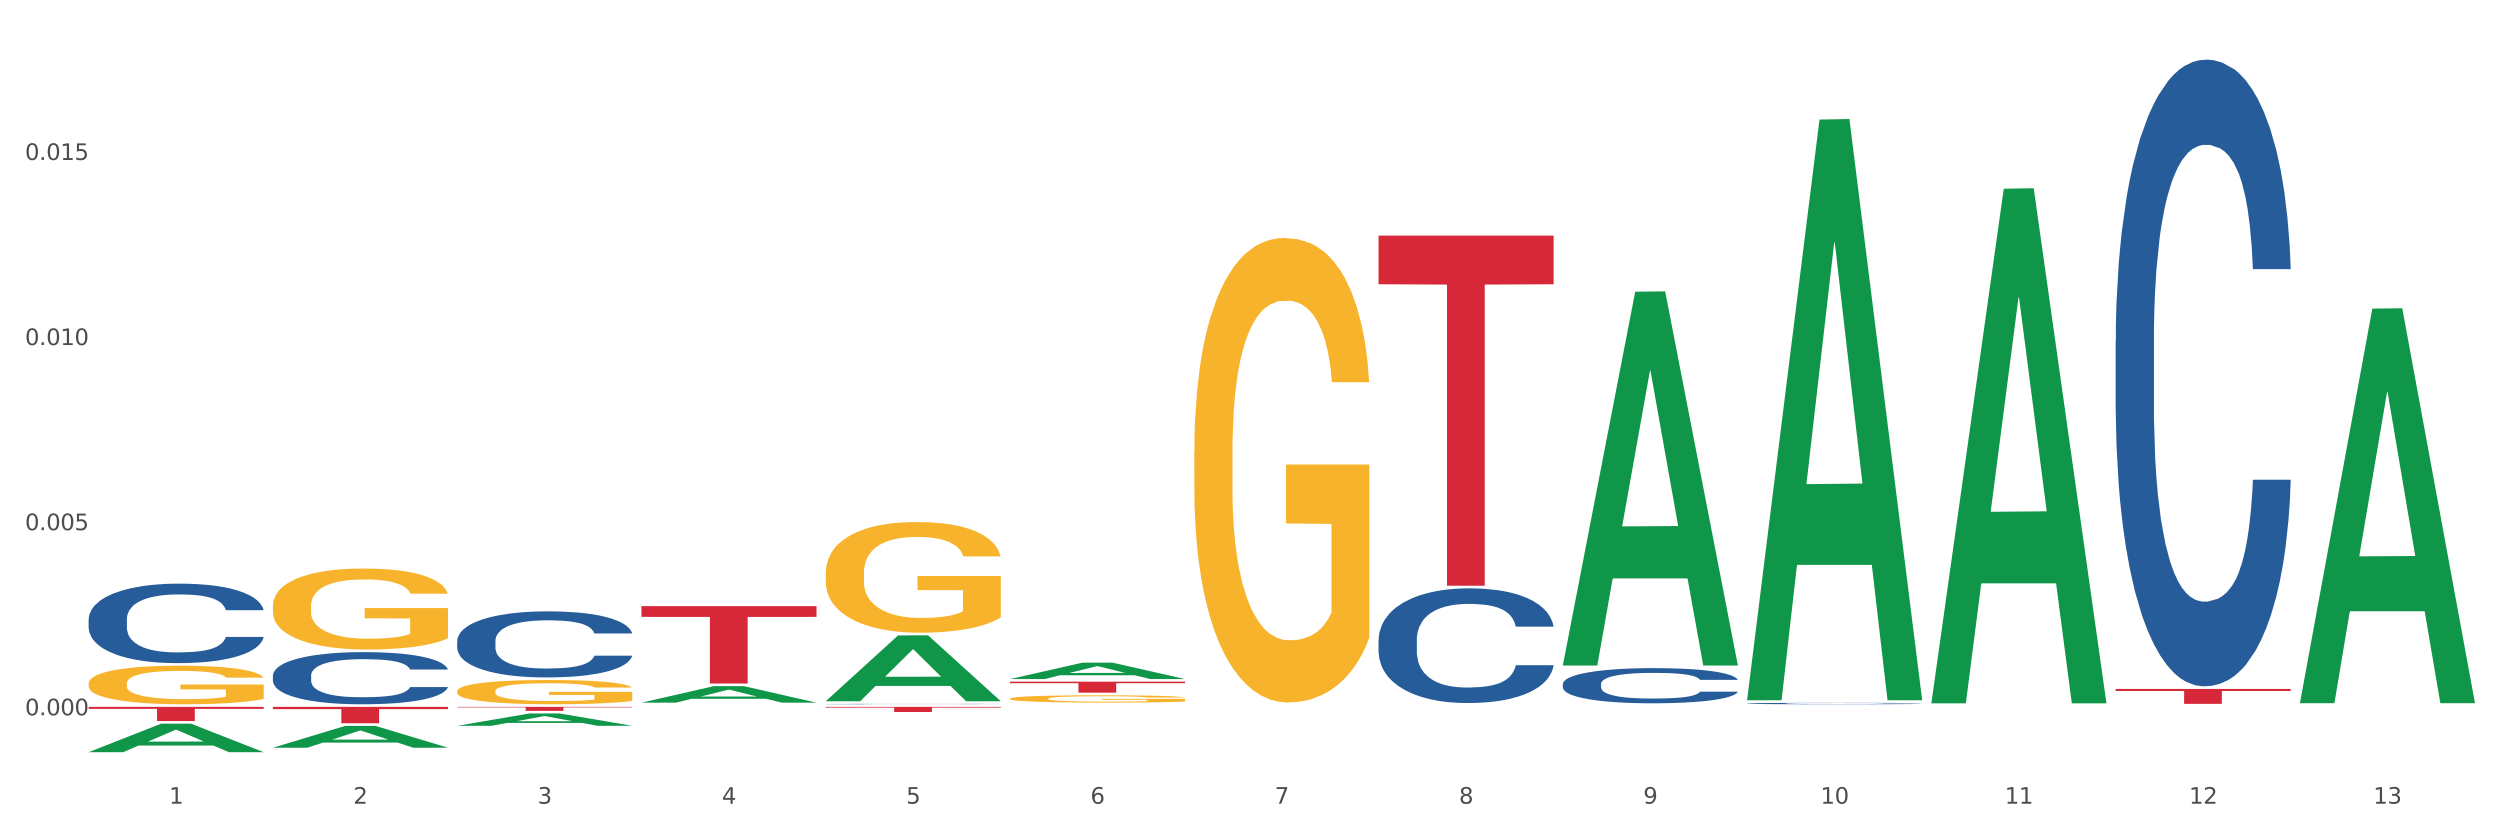 <?xml version="1.0" encoding="utf-8" standalone="no"?>
<!DOCTYPE svg PUBLIC "-//W3C//DTD SVG 1.1//EN"
  "http://www.w3.org/Graphics/SVG/1.1/DTD/svg11.dtd">
<svg xmlns:xlink="http://www.w3.org/1999/xlink" width="1080pt" height="360pt" viewBox="0 0 1080 360" xmlns="http://www.w3.org/2000/svg" version="1.1">
 <rect x="0" y="0" width="1080" height="360" fill="#333333" stroke="none"/>
 <defs>
  <style type="text/css">*{stroke-linejoin: round; stroke-linecap: butt}</style>
 </defs>
 <g id="figure_1">
  <g id="patch_1">
   <path d="M 0 360 
L 1080 360 
L 1080 0 
L 0 0 
z
" style="fill: #ffffff; stroke: #ffffff; stroke-linejoin: miter"/>
  </g>
  <g id="axes_1">
   <g id="matplotlib.axis_1">
    <g id="xtick_1">
     <g id="text_1">
      <!-- 1 -->
      <g style="fill: #4d4d4d" transform="translate(73.043 347.204) scale(0.096 -0.096)">
       <defs>
        <path id="DejaVuSans-31" d="M 794 531 
L 1825 531 
L 1825 4091 
L 703 3866 
L 703 4441 
L 1819 4666 
L 2450 4666 
L 2450 531 
L 3481 531 
L 3481 0 
L 794 0 
L 794 531 
z
" transform="scale(0.016)"/>
       </defs>
       <use xlink:href="#DejaVuSans-31"/>
      </g>
     </g>
    </g>
    <g id="xtick_2">
     <g id="text_2">
      <!-- 2 -->
      <g style="fill: #4d4d4d" transform="translate(152.65 347.204) scale(0.096 -0.096)">
       <defs>
        <path id="DejaVuSans-32" d="M 1228 531 
L 3431 531 
L 3431 0 
L 469 0 
L 469 531 
Q 828 903 1448 1529 
Q 2069 2156 2228 2338 
Q 2531 2678 2651 2914 
Q 2772 3150 2772 3378 
Q 2772 3750 2511 3984 
Q 2250 4219 1831 4219 
Q 1534 4219 1204 4116 
Q 875 4013 500 3803 
L 500 4441 
Q 881 4594 1212 4672 
Q 1544 4750 1819 4750 
Q 2544 4750 2975 4387 
Q 3406 4025 3406 3419 
Q 3406 3131 3298 2873 
Q 3191 2616 2906 2266 
Q 2828 2175 2409 1742 
Q 1991 1309 1228 531 
z
" transform="scale(0.016)"/>
       </defs>
       <use xlink:href="#DejaVuSans-32"/>
      </g>
     </g>
    </g>
    <g id="xtick_3">
     <g id="text_3">
      <!-- 3 -->
      <g style="fill: #4d4d4d" transform="translate(232.258 347.204) scale(0.096 -0.096)">
       <defs>
        <path id="DejaVuSans-33" d="M 2597 2516 
Q 3050 2419 3304 2112 
Q 3559 1806 3559 1356 
Q 3559 666 3084 287 
Q 2609 -91 1734 -91 
Q 1441 -91 1130 -33 
Q 819 25 488 141 
L 488 750 
Q 750 597 1062 519 
Q 1375 441 1716 441 
Q 2309 441 2620 675 
Q 2931 909 2931 1356 
Q 2931 1769 2642 2001 
Q 2353 2234 1838 2234 
L 1294 2234 
L 1294 2753 
L 1863 2753 
Q 2328 2753 2575 2939 
Q 2822 3125 2822 3475 
Q 2822 3834 2567 4026 
Q 2313 4219 1838 4219 
Q 1578 4219 1281 4162 
Q 984 4106 628 3988 
L 628 4550 
Q 988 4650 1302 4700 
Q 1616 4750 1894 4750 
Q 2613 4750 3031 4423 
Q 3450 4097 3450 3541 
Q 3450 3153 3228 2886 
Q 3006 2619 2597 2516 
z
" transform="scale(0.016)"/>
       </defs>
       <use xlink:href="#DejaVuSans-33"/>
      </g>
     </g>
    </g>
    <g id="xtick_4">
     <g id="text_4">
      <!-- 4 -->
      <g style="fill: #4d4d4d" transform="translate(311.865 347.204) scale(0.096 -0.096)">
       <defs>
        <path id="DejaVuSans-34" d="M 2419 4116 
L 825 1625 
L 2419 1625 
L 2419 4116 
z
M 2253 4666 
L 3047 4666 
L 3047 1625 
L 3713 1625 
L 3713 1100 
L 3047 1100 
L 3047 0 
L 2419 0 
L 2419 1100 
L 313 1100 
L 313 1709 
L 2253 4666 
z
" transform="scale(0.016)"/>
       </defs>
       <use xlink:href="#DejaVuSans-34"/>
      </g>
     </g>
    </g>
    <g id="xtick_5">
     <g id="text_5">
      <!-- 5 -->
      <g style="fill: #4d4d4d" transform="translate(391.473 347.204) scale(0.096 -0.096)">
       <defs>
        <path id="DejaVuSans-35" d="M 691 4666 
L 3169 4666 
L 3169 4134 
L 1269 4134 
L 1269 2991 
Q 1406 3038 1543 3061 
Q 1681 3084 1819 3084 
Q 2600 3084 3056 2656 
Q 3513 2228 3513 1497 
Q 3513 744 3044 326 
Q 2575 -91 1722 -91 
Q 1428 -91 1123 -41 
Q 819 9 494 109 
L 494 744 
Q 775 591 1075 516 
Q 1375 441 1709 441 
Q 2250 441 2565 725 
Q 2881 1009 2881 1497 
Q 2881 1984 2565 2268 
Q 2250 2553 1709 2553 
Q 1456 2553 1204 2497 
Q 953 2441 691 2322 
L 691 4666 
z
" transform="scale(0.016)"/>
       </defs>
       <use xlink:href="#DejaVuSans-35"/>
      </g>
     </g>
    </g>
    <g id="xtick_6">
     <g id="text_6">
      <!-- 6 -->
      <g style="fill: #4d4d4d" transform="translate(471.08 347.204) scale(0.096 -0.096)">
       <defs>
        <path id="DejaVuSans-36" d="M 2113 2584 
Q 1688 2584 1439 2293 
Q 1191 2003 1191 1497 
Q 1191 994 1439 701 
Q 1688 409 2113 409 
Q 2538 409 2786 701 
Q 3034 994 3034 1497 
Q 3034 2003 2786 2293 
Q 2538 2584 2113 2584 
z
M 3366 4563 
L 3366 3988 
Q 3128 4100 2886 4159 
Q 2644 4219 2406 4219 
Q 1781 4219 1451 3797 
Q 1122 3375 1075 2522 
Q 1259 2794 1537 2939 
Q 1816 3084 2150 3084 
Q 2853 3084 3261 2657 
Q 3669 2231 3669 1497 
Q 3669 778 3244 343 
Q 2819 -91 2113 -91 
Q 1303 -91 875 529 
Q 447 1150 447 2328 
Q 447 3434 972 4092 
Q 1497 4750 2381 4750 
Q 2619 4750 2861 4703 
Q 3103 4656 3366 4563 
z
" transform="scale(0.016)"/>
       </defs>
       <use xlink:href="#DejaVuSans-36"/>
      </g>
     </g>
    </g>
    <g id="xtick_7">
     <g id="text_7">
      <!-- 7 -->
      <g style="fill: #4d4d4d" transform="translate(550.688 347.204) scale(0.096 -0.096)">
       <defs>
        <path id="DejaVuSans-37" d="M 525 4666 
L 3525 4666 
L 3525 4397 
L 1831 0 
L 1172 0 
L 2766 4134 
L 525 4134 
L 525 4666 
z
" transform="scale(0.016)"/>
       </defs>
       <use xlink:href="#DejaVuSans-37"/>
      </g>
     </g>
    </g>
    <g id="xtick_8">
     <g id="text_8">
      <!-- 8 -->
      <g style="fill: #4d4d4d" transform="translate(630.295 347.204) scale(0.096 -0.096)">
       <defs>
        <path id="DejaVuSans-38" d="M 2034 2216 
Q 1584 2216 1326 1975 
Q 1069 1734 1069 1313 
Q 1069 891 1326 650 
Q 1584 409 2034 409 
Q 2484 409 2743 651 
Q 3003 894 3003 1313 
Q 3003 1734 2745 1975 
Q 2488 2216 2034 2216 
z
M 1403 2484 
Q 997 2584 770 2862 
Q 544 3141 544 3541 
Q 544 4100 942 4425 
Q 1341 4750 2034 4750 
Q 2731 4750 3128 4425 
Q 3525 4100 3525 3541 
Q 3525 3141 3298 2862 
Q 3072 2584 2669 2484 
Q 3125 2378 3379 2068 
Q 3634 1759 3634 1313 
Q 3634 634 3220 271 
Q 2806 -91 2034 -91 
Q 1263 -91 848 271 
Q 434 634 434 1313 
Q 434 1759 690 2068 
Q 947 2378 1403 2484 
z
M 1172 3481 
Q 1172 3119 1398 2916 
Q 1625 2713 2034 2713 
Q 2441 2713 2670 2916 
Q 2900 3119 2900 3481 
Q 2900 3844 2670 4047 
Q 2441 4250 2034 4250 
Q 1625 4250 1398 4047 
Q 1172 3844 1172 3481 
z
" transform="scale(0.016)"/>
       </defs>
       <use xlink:href="#DejaVuSans-38"/>
      </g>
     </g>
    </g>
    <g id="xtick_9">
     <g id="text_9">
      <!-- 9 -->
      <g style="fill: #4d4d4d" transform="translate(709.902 347.204) scale(0.096 -0.096)">
       <defs>
        <path id="DejaVuSans-39" d="M 703 97 
L 703 672 
Q 941 559 1184 500 
Q 1428 441 1663 441 
Q 2288 441 2617 861 
Q 2947 1281 2994 2138 
Q 2813 1869 2534 1725 
Q 2256 1581 1919 1581 
Q 1219 1581 811 2004 
Q 403 2428 403 3163 
Q 403 3881 828 4315 
Q 1253 4750 1959 4750 
Q 2769 4750 3195 4129 
Q 3622 3509 3622 2328 
Q 3622 1225 3098 567 
Q 2575 -91 1691 -91 
Q 1453 -91 1209 -44 
Q 966 3 703 97 
z
M 1959 2075 
Q 2384 2075 2632 2365 
Q 2881 2656 2881 3163 
Q 2881 3666 2632 3958 
Q 2384 4250 1959 4250 
Q 1534 4250 1286 3958 
Q 1038 3666 1038 3163 
Q 1038 2656 1286 2365 
Q 1534 2075 1959 2075 
z
" transform="scale(0.016)"/>
       </defs>
       <use xlink:href="#DejaVuSans-39"/>
      </g>
     </g>
    </g>
    <g id="xtick_10">
     <g id="text_10">
      <!-- 10 -->
      <g style="fill: #4d4d4d" transform="translate(786.456 347.204) scale(0.096 -0.096)">
       <defs>
        <path id="DejaVuSans-30" d="M 2034 4250 
Q 1547 4250 1301 3770 
Q 1056 3291 1056 2328 
Q 1056 1369 1301 889 
Q 1547 409 2034 409 
Q 2525 409 2770 889 
Q 3016 1369 3016 2328 
Q 3016 3291 2770 3770 
Q 2525 4250 2034 4250 
z
M 2034 4750 
Q 2819 4750 3233 4129 
Q 3647 3509 3647 2328 
Q 3647 1150 3233 529 
Q 2819 -91 2034 -91 
Q 1250 -91 836 529 
Q 422 1150 422 2328 
Q 422 3509 836 4129 
Q 1250 4750 2034 4750 
z
" transform="scale(0.016)"/>
       </defs>
       <use xlink:href="#DejaVuSans-31"/>
       <use xlink:href="#DejaVuSans-30" transform="translate(63.623 0)"/>
      </g>
     </g>
    </g>
    <g id="xtick_11">
     <g id="text_11">
      <!-- 11 -->
      <g style="fill: #4d4d4d" transform="translate(866.063 347.204) scale(0.096 -0.096)">
       <use xlink:href="#DejaVuSans-31"/>
       <use xlink:href="#DejaVuSans-31" transform="translate(63.623 0)"/>
      </g>
     </g>
    </g>
    <g id="xtick_12">
     <g id="text_12">
      <!-- 12 -->
      <g style="fill: #4d4d4d" transform="translate(945.671 347.204) scale(0.096 -0.096)">
       <use xlink:href="#DejaVuSans-31"/>
       <use xlink:href="#DejaVuSans-32" transform="translate(63.623 0)"/>
      </g>
     </g>
    </g>
    <g id="xtick_13">
     <g id="text_13">
      <!-- 13 -->
      <g style="fill: #4d4d4d" transform="translate(1025.278 347.204) scale(0.096 -0.096)">
       <use xlink:href="#DejaVuSans-31"/>
       <use xlink:href="#DejaVuSans-33" transform="translate(63.623 0)"/>
      </g>
     </g>
    </g>
    <g id="xtick_14"/>
    <g id="xtick_15"/>
    <g id="xtick_16"/>
    <g id="xtick_17"/>
    <g id="xtick_18"/>
    <g id="xtick_19"/>
    <g id="xtick_20"/>
    <g id="xtick_21"/>
    <g id="xtick_22"/>
    <g id="xtick_23"/>
    <g id="xtick_24"/>
    <g id="xtick_25"/>
   </g>
   <g id="matplotlib.axis_2">
    <g id="ytick_1">
     <g id="text_14">
      <!-- 0.000 -->
      <g style="fill: #4d4d4d" transform="translate(10.8 309.015) scale(0.096 -0.096)">
       <defs>
        <path id="DejaVuSans-2e" d="M 684 794 
L 1344 794 
L 1344 0 
L 684 0 
L 684 794 
z
" transform="scale(0.016)"/>
       </defs>
       <use xlink:href="#DejaVuSans-30"/>
       <use xlink:href="#DejaVuSans-2e" transform="translate(63.623 0)"/>
       <use xlink:href="#DejaVuSans-30" transform="translate(95.41 0)"/>
       <use xlink:href="#DejaVuSans-30" transform="translate(159.033 0)"/>
       <use xlink:href="#DejaVuSans-30" transform="translate(222.656 0)"/>
      </g>
     </g>
    </g>
    <g id="ytick_2">
     <g id="text_15">
      <!-- 0.005 -->
      <g style="fill: #4d4d4d" transform="translate(10.8 229.045) scale(0.096 -0.096)">
       <use xlink:href="#DejaVuSans-30"/>
       <use xlink:href="#DejaVuSans-2e" transform="translate(63.623 0)"/>
       <use xlink:href="#DejaVuSans-30" transform="translate(95.41 0)"/>
       <use xlink:href="#DejaVuSans-30" transform="translate(159.033 0)"/>
       <use xlink:href="#DejaVuSans-35" transform="translate(222.656 0)"/>
      </g>
     </g>
    </g>
    <g id="ytick_3">
     <g id="text_16">
      <!-- 0.010 -->
      <g style="fill: #4d4d4d" transform="translate(10.8 149.076) scale(0.096 -0.096)">
       <use xlink:href="#DejaVuSans-30"/>
       <use xlink:href="#DejaVuSans-2e" transform="translate(63.623 0)"/>
       <use xlink:href="#DejaVuSans-30" transform="translate(95.41 0)"/>
       <use xlink:href="#DejaVuSans-31" transform="translate(159.033 0)"/>
       <use xlink:href="#DejaVuSans-30" transform="translate(222.656 0)"/>
      </g>
     </g>
    </g>
    <g id="ytick_4">
     <g id="text_17">
      <!-- 0.015 -->
      <g style="fill: #4d4d4d" transform="translate(10.8 69.106) scale(0.096 -0.096)">
       <use xlink:href="#DejaVuSans-30"/>
       <use xlink:href="#DejaVuSans-2e" transform="translate(63.623 0)"/>
       <use xlink:href="#DejaVuSans-30" transform="translate(95.41 0)"/>
       <use xlink:href="#DejaVuSans-31" transform="translate(159.033 0)"/>
       <use xlink:href="#DejaVuSans-35" transform="translate(222.656 0)"/>
      </g>
     </g>
    </g>
    <g id="ytick_5"/>
    <g id="ytick_6"/>
    <g id="ytick_7"/>
    <g id="ytick_8"/>
   </g>
   <g id="PolyCollection_1">
    <path d="M 38.283 324.926 
L 38.361 324.915 
L 69.547 312.633 
L 82.49 312.622 
L 113.91 324.95 
L 98.941 324.95 
L 92.158 322.079 
L 59.958 322.079 
L 59.724 322.125 
L 53.175 324.95 
L 38.283 324.95 
L 38.283 324.926 
L 64.012 320.366 
L 88.103 320.354 
L 76.175 315.249 
L 76.019 315.226 
L 75.863 315.261 
L 63.934 320.354 
L 64.012 320.366 
L 38.283 324.926 
z
" clip-path="url(#p1f42ff2129)" style="fill: #109648"/>
    <path d="M 436.32 301.819 
L 436.41 301.816 
L 436.41 301.712 
L 436.588 301.623 
L 437.481 301.407 
L 438.821 301.228 
L 439.803 301.132 
L 440.785 301.055 
L 441.946 300.977 
L 443.374 300.896 
L 445.964 300.778 
L 447.571 300.717 
L 449.535 300.654 
L 453.107 300.561 
L 455.696 300.509 
L 458.375 300.466 
L 462.75 300.414 
L 465.607 300.391 
L 468.643 300.374 
L 472.304 300.362 
L 475.072 300.359 
L 481.143 300.368 
L 486.322 300.394 
L 488.822 300.414 
L 492.036 300.449 
L 493.733 300.472 
L 496.501 300.518 
L 499.358 300.579 
L 501.322 300.63 
L 504.269 300.729 
L 506.501 300.827 
L 508.555 300.948 
L 509.626 301.031 
L 510.43 301.109 
L 511.144 301.199 
L 511.858 301.34 
L 495.786 301.34 
L 495.161 301.239 
L 494.179 301.144 
L 492.751 301.052 
L 491.501 300.994 
L 489.358 300.922 
L 487.393 300.876 
L 485.34 300.841 
L 482.84 300.812 
L 480.875 300.798 
L 478.107 300.786 
L 472.661 300.789 
L 469 300.812 
L 466.5 300.841 
L 464.893 300.867 
L 463.464 300.896 
L 461.857 300.936 
L 459.982 300.997 
L 458.643 301.052 
L 457.303 301.121 
L 456.232 301.19 
L 455.25 301.271 
L 454.446 301.357 
L 453.821 301.447 
L 453.285 301.557 
L 452.839 301.738 
L 452.839 302.134 
L 453.017 302.223 
L 453.464 302.341 
L 454 302.431 
L 454.892 302.537 
L 455.696 302.61 
L 457.214 302.713 
L 458.91 302.8 
L 460.25 302.855 
L 461.589 302.901 
L 463.911 302.964 
L 466.5 303.016 
L 468.732 303.048 
L 471.768 303.077 
L 473.822 303.089 
L 475.607 303.094 
L 479.982 303.094 
L 483.107 303.086 
L 486.59 303.065 
L 489.268 303.039 
L 491.501 303.008 
L 494.001 302.956 
L 495.608 302.907 
L 495.608 302.304 
L 475.964 302.301 
L 475.964 301.9 
L 511.948 301.9 
L 511.948 303.077 
L 510.43 303.138 
L 508.733 303.192 
L 506.947 303.241 
L 504.269 303.302 
L 501.054 303.36 
L 498.197 303.4 
L 495.161 303.435 
L 491.59 303.466 
L 486.947 303.495 
L 484.09 303.507 
L 480.518 303.516 
L 476.322 303.518 
L 472.661 303.513 
L 469.089 303.498 
L 465.339 303.472 
L 461.678 303.435 
L 458.91 303.397 
L 456.142 303.351 
L 453.196 303.29 
L 450.874 303.233 
L 449.089 303.181 
L 447.124 303.114 
L 444.981 303.028 
L 443.374 302.95 
L 441.946 302.869 
L 440.428 302.765 
L 439.356 302.676 
L 438.285 302.563 
L 437.66 302.48 
L 436.945 302.35 
L 436.41 302.168 
L 436.32 301.819 
z
" clip-path="url(#p1f42ff2129)" style="fill: #f7b32b"/>
    <path d="M 515.928 195.533 
L 516.017 195.35 
L 516.017 188.753 
L 516.196 183.072 
L 517.089 169.327 
L 518.428 157.965 
L 519.41 151.917 
L 520.392 146.969 
L 521.553 142.021 
L 522.982 136.89 
L 525.571 129.376 
L 527.178 125.528 
L 529.143 121.496 
L 532.714 115.632 
L 535.303 112.333 
L 537.982 109.584 
L 542.357 106.286 
L 545.214 104.82 
L 548.25 103.72 
L 551.911 102.987 
L 554.679 102.804 
L 560.751 103.354 
L 565.929 105.003 
L 568.429 106.286 
L 571.644 108.485 
L 573.34 109.951 
L 576.108 112.883 
L 578.965 116.732 
L 580.93 120.03 
L 583.876 126.261 
L 586.108 132.492 
L 588.162 140.189 
L 589.234 145.503 
L 590.037 150.451 
L 590.751 156.132 
L 591.466 165.112 
L 575.394 165.112 
L 574.769 158.698 
L 573.787 152.651 
L 572.358 146.786 
L 571.108 143.121 
L 568.965 138.539 
L 567.001 135.607 
L 564.947 133.408 
L 562.447 131.576 
L 560.483 130.659 
L 557.715 129.926 
L 552.268 130.11 
L 548.607 131.576 
L 546.107 133.408 
L 544.5 135.058 
L 543.072 136.89 
L 541.464 139.456 
L 539.589 143.304 
L 538.25 146.786 
L 536.911 151.184 
L 535.839 155.583 
L 534.857 160.714 
L 534.053 166.212 
L 533.428 171.893 
L 532.893 178.857 
L 532.446 190.402 
L 532.446 215.509 
L 532.625 221.19 
L 533.071 228.703 
L 533.607 234.385 
L 534.5 241.165 
L 535.303 245.747 
L 536.821 252.344 
L 538.518 257.842 
L 539.857 261.324 
L 541.197 264.256 
L 543.518 268.288 
L 546.107 271.586 
L 548.34 273.602 
L 551.375 275.435 
L 553.429 276.168 
L 555.215 276.534 
L 559.59 276.534 
L 562.715 275.985 
L 566.197 274.702 
L 568.876 273.052 
L 571.108 271.037 
L 573.608 267.738 
L 575.215 264.622 
L 575.215 226.321 
L 555.572 226.138 
L 555.572 200.665 
L 591.555 200.665 
L 591.555 275.435 
L 590.037 279.283 
L 588.341 282.765 
L 586.555 285.881 
L 583.876 289.729 
L 580.662 293.394 
L 577.805 295.96 
L 574.769 298.159 
L 571.197 300.175 
L 566.554 302.008 
L 563.697 302.741 
L 560.126 303.29 
L 555.929 303.474 
L 552.268 303.107 
L 548.697 302.191 
L 544.947 300.541 
L 541.286 298.159 
L 538.518 295.777 
L 535.75 292.845 
L 532.803 288.996 
L 530.482 285.331 
L 528.696 282.032 
L 526.732 277.817 
L 524.589 272.319 
L 522.982 267.371 
L 521.553 262.24 
L 520.035 255.643 
L 518.964 249.962 
L 517.892 242.815 
L 517.267 237.5 
L 516.553 229.253 
L 516.017 217.708 
L 515.928 195.533 
z
" clip-path="url(#p1f42ff2129)" style="fill: #f7b32b"/>
    <path d="M 595.535 101.774 
L 671.163 101.774 
L 671.163 122.795 
L 641.413 122.937 
L 641.413 253.042 
L 625.105 253.042 
L 625.105 122.937 
L 595.535 122.795 
L 595.535 101.916 
L 595.535 101.774 
z
" clip-path="url(#p1f42ff2129)" style="fill: #d62839"/>
    <path d="M 38.283 295.287 
L 38.372 295.272 
L 38.372 294.724 
L 38.551 294.252 
L 39.444 293.111 
L 40.783 292.168 
L 41.765 291.666 
L 42.747 291.255 
L 43.908 290.844 
L 45.337 290.418 
L 47.926 289.794 
L 49.533 289.475 
L 51.498 289.14 
L 55.069 288.653 
L 57.659 288.379 
L 60.337 288.151 
L 64.712 287.877 
L 67.57 287.755 
L 70.605 287.664 
L 74.266 287.603 
L 77.034 287.588 
L 83.106 287.633 
L 88.284 287.77 
L 90.784 287.877 
L 93.999 288.059 
L 95.695 288.181 
L 98.463 288.425 
L 101.32 288.744 
L 103.285 289.018 
L 106.231 289.535 
L 108.464 290.053 
L 110.517 290.692 
L 111.589 291.133 
L 112.392 291.544 
L 113.107 292.016 
L 113.821 292.761 
L 97.749 292.761 
L 97.124 292.229 
L 96.142 291.727 
L 94.713 291.24 
L 93.463 290.935 
L 91.32 290.555 
L 89.356 290.311 
L 87.302 290.129 
L 84.802 289.977 
L 82.838 289.901 
L 80.07 289.84 
L 74.623 289.855 
L 70.962 289.977 
L 68.462 290.129 
L 66.855 290.266 
L 65.427 290.418 
L 63.819 290.631 
L 61.944 290.951 
L 60.605 291.24 
L 59.266 291.605 
L 58.194 291.97 
L 57.212 292.396 
L 56.409 292.853 
L 55.783 293.324 
L 55.248 293.902 
L 54.801 294.861 
L 54.801 296.946 
L 54.98 297.417 
L 55.426 298.041 
L 55.962 298.513 
L 56.855 299.076 
L 57.659 299.456 
L 59.176 300.004 
L 60.873 300.461 
L 62.212 300.75 
L 63.552 300.993 
L 65.873 301.328 
L 68.462 301.602 
L 70.695 301.769 
L 73.73 301.921 
L 75.784 301.982 
L 77.57 302.013 
L 81.945 302.013 
L 85.07 301.967 
L 88.552 301.86 
L 91.231 301.724 
L 93.463 301.556 
L 95.963 301.282 
L 97.57 301.024 
L 97.57 297.843 
L 77.927 297.828 
L 77.927 295.713 
L 113.91 295.713 
L 113.91 301.921 
L 112.392 302.241 
L 110.696 302.53 
L 108.91 302.789 
L 106.231 303.108 
L 103.017 303.413 
L 100.16 303.626 
L 97.124 303.808 
L 93.552 303.975 
L 88.909 304.128 
L 86.052 304.189 
L 82.481 304.234 
L 78.284 304.249 
L 74.623 304.219 
L 71.052 304.143 
L 67.302 304.006 
L 63.641 303.808 
L 60.873 303.61 
L 58.105 303.367 
L 55.158 303.047 
L 52.837 302.743 
L 51.051 302.469 
L 49.087 302.119 
L 46.944 301.663 
L 45.337 301.252 
L 43.908 300.826 
L 42.39 300.278 
L 41.319 299.806 
L 40.247 299.213 
L 39.622 298.772 
L 38.908 298.087 
L 38.372 297.128 
L 38.283 295.287 
z
" clip-path="url(#p1f42ff2129)" style="fill: #f7b32b"/>
    <path d="M 913.965 147.406 
L 914.055 147.159 
L 914.055 140.236 
L 914.323 130.841 
L 915.306 113.533 
L 916.558 100.429 
L 918.703 85.099 
L 919.865 78.671 
L 921.385 71.501 
L 924.514 59.88 
L 928.09 49.99 
L 930.593 44.55 
L 932.47 41.089 
L 936.671 34.908 
L 939.085 32.188 
L 941.588 29.963 
L 943.734 28.479 
L 947.309 26.748 
L 950.17 26.007 
L 953.477 25.759 
L 956.249 26.007 
L 959.914 26.996 
L 965.277 29.963 
L 967.333 31.693 
L 970.105 34.66 
L 972.965 38.616 
L 975.29 42.572 
L 977.971 48.259 
L 980.743 55.677 
L 983.424 65.072 
L 985.302 73.726 
L 986.821 82.874 
L 988.162 94 
L 989.146 106.116 
L 989.593 116.253 
L 973.233 116.253 
L 972.786 107.105 
L 971.893 97.215 
L 970.999 90.539 
L 970.015 85.099 
L 968.496 78.918 
L 967.155 74.962 
L 964.92 70.264 
L 962.864 67.297 
L 961.165 65.567 
L 959.109 64.083 
L 954.729 62.6 
L 951.6 62.6 
L 949.634 63.094 
L 947.22 64.33 
L 945.164 66.061 
L 942.75 69.028 
L 940.873 72.242 
L 938.996 76.446 
L 937.923 79.413 
L 936.314 84.852 
L 935.241 89.303 
L 933.811 96.967 
L 933.006 102.407 
L 931.576 116.5 
L 930.95 126.885 
L 930.682 134.055 
L 930.503 141.967 
L 930.503 180.538 
L 931.04 197.845 
L 931.487 205.263 
L 932.202 213.669 
L 933.543 224.548 
L 935.509 235.18 
L 937.565 242.845 
L 939.264 247.542 
L 940.873 251.004 
L 942.482 253.724 
L 944.449 256.196 
L 946.058 257.68 
L 948.471 259.163 
L 951.332 259.905 
L 953.567 259.905 
L 958.126 258.669 
L 960.182 257.432 
L 962.149 255.702 
L 964.294 252.982 
L 965.993 250.015 
L 966.976 247.79 
L 968.585 243.092 
L 969.836 238.147 
L 970.909 232.46 
L 971.624 227.515 
L 972.429 220.098 
L 973.055 211.691 
L 973.233 207.241 
L 989.593 207.241 
L 989.235 216.142 
L 988.609 224.795 
L 987.358 236.416 
L 986.374 243.092 
L 984.855 251.251 
L 983.246 258.174 
L 981.011 265.839 
L 978.955 271.526 
L 976.809 276.47 
L 974.485 280.921 
L 970.283 287.102 
L 968.764 288.833 
L 965.546 291.8 
L 963.043 293.531 
L 959.377 295.261 
L 955.623 296.25 
L 951.69 296.498 
L 948.203 296.003 
L 944.359 294.52 
L 941.946 293.036 
L 939.264 290.811 
L 936.135 287.349 
L 933.185 283.146 
L 930.414 278.201 
L 927.821 272.514 
L 925.408 266.086 
L 922.279 255.454 
L 919.955 245.07 
L 918.256 235.427 
L 917.094 227.268 
L 915.932 216.883 
L 915.306 209.713 
L 914.323 192.406 
L 913.965 176.334 
L 913.965 147.406 
z
" clip-path="url(#p1f42ff2129)" style="fill: #255c99"/>
    <path d="M 754.75 303.906 
L 754.84 303.905 
L 754.84 303.889 
L 755.108 303.868 
L 756.091 303.828 
L 757.343 303.798 
L 759.488 303.762 
L 760.65 303.747 
L 762.17 303.731 
L 765.299 303.704 
L 768.875 303.681 
L 771.378 303.669 
L 773.255 303.661 
L 777.456 303.647 
L 779.87 303.64 
L 782.373 303.635 
L 784.519 303.632 
L 788.094 303.628 
L 790.955 303.626 
L 794.262 303.626 
L 797.034 303.626 
L 800.699 303.628 
L 806.062 303.635 
L 808.118 303.639 
L 810.89 303.646 
L 813.75 303.655 
L 816.075 303.664 
L 818.756 303.677 
L 821.528 303.694 
L 824.209 303.716 
L 826.087 303.736 
L 827.606 303.757 
L 828.947 303.783 
L 829.931 303.811 
L 830.378 303.834 
L 814.018 303.834 
L 813.572 303.813 
L 812.678 303.79 
L 811.784 303.775 
L 810.8 303.762 
L 809.281 303.748 
L 807.94 303.739 
L 805.705 303.728 
L 803.649 303.721 
L 801.95 303.717 
L 799.894 303.714 
L 795.514 303.71 
L 792.385 303.71 
L 790.419 303.712 
L 788.005 303.714 
L 785.949 303.718 
L 783.535 303.725 
L 781.658 303.733 
L 779.781 303.742 
L 778.708 303.749 
L 777.099 303.762 
L 776.026 303.772 
L 774.596 303.79 
L 773.791 303.802 
L 772.361 303.835 
L 771.735 303.859 
L 771.467 303.875 
L 771.288 303.893 
L 771.288 303.982 
L 771.825 304.022 
L 772.272 304.039 
L 772.987 304.059 
L 774.328 304.084 
L 776.294 304.108 
L 778.35 304.126 
L 780.049 304.137 
L 781.658 304.145 
L 783.267 304.151 
L 785.234 304.157 
L 786.843 304.16 
L 789.256 304.163 
L 792.117 304.165 
L 794.352 304.165 
L 798.911 304.162 
L 800.967 304.159 
L 802.934 304.155 
L 805.079 304.149 
L 806.778 304.142 
L 807.761 304.137 
L 809.37 304.126 
L 810.622 304.115 
L 811.694 304.102 
L 812.409 304.09 
L 813.214 304.073 
L 813.84 304.054 
L 814.018 304.044 
L 830.378 304.044 
L 830.02 304.064 
L 829.394 304.084 
L 828.143 304.111 
L 827.159 304.126 
L 825.64 304.145 
L 824.031 304.161 
L 821.796 304.179 
L 819.74 304.192 
L 817.594 304.203 
L 815.27 304.213 
L 811.068 304.228 
L 809.549 304.232 
L 806.331 304.239 
L 803.828 304.243 
L 800.162 304.247 
L 796.408 304.249 
L 792.475 304.249 
L 788.988 304.248 
L 785.144 304.245 
L 782.731 304.241 
L 780.049 304.236 
L 776.92 304.228 
L 773.97 304.219 
L 771.199 304.207 
L 768.606 304.194 
L 766.193 304.179 
L 763.064 304.155 
L 760.74 304.131 
L 759.041 304.109 
L 757.879 304.09 
L 756.717 304.066 
L 756.091 304.049 
L 755.108 304.01 
L 754.75 303.972 
L 754.75 303.906 
z
" clip-path="url(#p1f42ff2129)" style="fill: #255c99"/>
    <path d="M 675.143 295.455 
L 675.232 295.441 
L 675.232 295.052 
L 675.5 294.525 
L 676.484 293.555 
L 677.735 292.819 
L 679.881 291.96 
L 681.043 291.599 
L 682.563 291.197 
L 685.691 290.545 
L 689.267 289.99 
L 691.77 289.685 
L 693.647 289.491 
L 697.849 289.144 
L 700.263 288.992 
L 702.766 288.867 
L 704.911 288.784 
L 708.487 288.686 
L 711.347 288.645 
L 714.655 288.631 
L 717.426 288.645 
L 721.091 288.7 
L 726.455 288.867 
L 728.511 288.964 
L 731.282 289.13 
L 734.143 289.352 
L 736.467 289.574 
L 739.149 289.893 
L 741.92 290.309 
L 744.602 290.836 
L 746.479 291.322 
L 747.999 291.835 
L 749.34 292.459 
L 750.323 293.138 
L 750.77 293.707 
L 734.411 293.707 
L 733.964 293.194 
L 733.07 292.639 
L 732.176 292.265 
L 731.193 291.96 
L 729.673 291.613 
L 728.332 291.391 
L 726.097 291.127 
L 724.041 290.961 
L 722.343 290.864 
L 720.287 290.781 
L 715.906 290.697 
L 712.778 290.697 
L 710.811 290.725 
L 708.397 290.795 
L 706.341 290.892 
L 703.928 291.058 
L 702.05 291.238 
L 700.173 291.474 
L 699.1 291.641 
L 697.491 291.946 
L 696.419 292.195 
L 694.988 292.625 
L 694.184 292.93 
L 692.753 293.721 
L 692.128 294.303 
L 691.86 294.706 
L 691.681 295.15 
L 691.681 297.313 
L 692.217 298.284 
L 692.664 298.7 
L 693.379 299.172 
L 694.72 299.782 
L 696.687 300.378 
L 698.743 300.808 
L 700.441 301.072 
L 702.05 301.266 
L 703.66 301.418 
L 705.626 301.557 
L 707.235 301.64 
L 709.649 301.724 
L 712.51 301.765 
L 714.744 301.765 
L 719.303 301.696 
L 721.359 301.626 
L 723.326 301.529 
L 725.472 301.377 
L 727.17 301.21 
L 728.153 301.086 
L 729.763 300.822 
L 731.014 300.545 
L 732.087 300.226 
L 732.802 299.948 
L 733.606 299.532 
L 734.232 299.061 
L 734.411 298.811 
L 750.77 298.811 
L 750.412 299.31 
L 749.787 299.796 
L 748.535 300.448 
L 747.552 300.822 
L 746.032 301.28 
L 744.423 301.668 
L 742.188 302.098 
L 740.132 302.417 
L 737.987 302.694 
L 735.662 302.944 
L 731.461 303.291 
L 729.941 303.388 
L 726.723 303.554 
L 724.22 303.651 
L 720.555 303.748 
L 716.8 303.804 
L 712.867 303.818 
L 709.381 303.79 
L 705.537 303.707 
L 703.123 303.624 
L 700.441 303.499 
L 697.313 303.305 
L 694.363 303.069 
L 691.591 302.791 
L 688.999 302.472 
L 686.585 302.112 
L 683.457 301.515 
L 681.132 300.933 
L 679.434 300.392 
L 678.272 299.934 
L 677.11 299.352 
L 676.484 298.95 
L 675.5 297.979 
L 675.143 297.077 
L 675.143 295.455 
z
" clip-path="url(#p1f42ff2129)" style="fill: #255c99"/>
    <path d="M 595.535 276.424 
L 595.625 276.378 
L 595.625 275.111 
L 595.893 273.392 
L 596.876 270.224 
L 598.128 267.826 
L 600.273 265.021 
L 601.435 263.844 
L 602.955 262.532 
L 606.084 260.405 
L 609.66 258.595 
L 612.163 257.6 
L 614.04 256.966 
L 618.241 255.835 
L 620.655 255.337 
L 623.158 254.93 
L 625.304 254.658 
L 628.879 254.342 
L 631.74 254.206 
L 635.047 254.161 
L 637.819 254.206 
L 641.484 254.387 
L 646.847 254.93 
L 648.904 255.247 
L 651.675 255.79 
L 654.535 256.514 
L 656.86 257.238 
L 659.541 258.278 
L 662.313 259.636 
L 664.994 261.355 
L 666.872 262.939 
L 668.391 264.613 
L 669.732 266.65 
L 670.716 268.867 
L 671.163 270.722 
L 654.803 270.722 
L 654.357 269.048 
L 653.463 267.238 
L 652.569 266.016 
L 651.585 265.021 
L 650.066 263.889 
L 648.725 263.165 
L 646.49 262.306 
L 644.434 261.763 
L 642.735 261.446 
L 640.679 261.174 
L 636.299 260.903 
L 633.17 260.903 
L 631.204 260.993 
L 628.79 261.22 
L 626.734 261.536 
L 624.32 262.079 
L 622.443 262.668 
L 620.566 263.437 
L 619.493 263.98 
L 617.884 264.975 
L 616.811 265.79 
L 615.381 267.193 
L 614.576 268.188 
L 613.146 270.767 
L 612.52 272.668 
L 612.252 273.98 
L 612.073 275.428 
L 612.073 282.487 
L 612.61 285.655 
L 613.057 287.012 
L 613.772 288.551 
L 615.113 290.542 
L 617.079 292.487 
L 619.135 293.89 
L 620.834 294.75 
L 622.443 295.383 
L 624.052 295.881 
L 626.019 296.334 
L 627.628 296.605 
L 630.041 296.877 
L 632.902 297.012 
L 635.137 297.012 
L 639.696 296.786 
L 641.752 296.56 
L 643.719 296.243 
L 645.864 295.745 
L 647.563 295.202 
L 648.546 294.795 
L 650.155 293.935 
L 651.407 293.03 
L 652.479 291.99 
L 653.194 291.085 
L 653.999 289.727 
L 654.625 288.189 
L 654.803 287.374 
L 671.163 287.374 
L 670.805 289.003 
L 670.179 290.587 
L 668.928 292.714 
L 667.944 293.935 
L 666.425 295.429 
L 664.816 296.696 
L 662.581 298.098 
L 660.525 299.139 
L 658.379 300.044 
L 656.055 300.859 
L 651.853 301.99 
L 650.334 302.307 
L 647.116 302.85 
L 644.613 303.166 
L 640.947 303.483 
L 637.193 303.664 
L 633.26 303.709 
L 629.773 303.619 
L 625.929 303.347 
L 623.516 303.076 
L 620.834 302.669 
L 617.705 302.035 
L 614.755 301.266 
L 611.984 300.361 
L 609.391 299.32 
L 606.978 298.144 
L 603.849 296.198 
L 601.525 294.297 
L 599.826 292.533 
L 598.664 291.039 
L 597.502 289.139 
L 596.876 287.827 
L 595.893 284.659 
L 595.535 281.718 
L 595.535 276.424 
z
" clip-path="url(#p1f42ff2129)" style="fill: #255c99"/>
    <path d="M 356.713 247.619 
L 356.802 247.575 
L 356.802 246.003 
L 356.981 244.649 
L 357.874 241.374 
L 359.213 238.666 
L 360.195 237.225 
L 361.177 236.046 
L 362.338 234.867 
L 363.767 233.644 
L 366.356 231.854 
L 367.963 230.936 
L 369.928 229.976 
L 373.499 228.578 
L 376.089 227.792 
L 378.767 227.137 
L 383.142 226.351 
L 385.999 226.002 
L 389.035 225.74 
L 392.696 225.565 
L 395.464 225.521 
L 401.536 225.652 
L 406.714 226.045 
L 409.214 226.351 
L 412.429 226.875 
L 414.125 227.224 
L 416.893 227.923 
L 419.75 228.84 
L 421.715 229.626 
L 424.661 231.111 
L 426.893 232.596 
L 428.947 234.43 
L 430.019 235.697 
L 430.822 236.876 
L 431.536 238.23 
L 432.251 240.37 
L 416.179 240.37 
L 415.554 238.841 
L 414.572 237.4 
L 413.143 236.002 
L 411.893 235.129 
L 409.75 234.037 
L 407.786 233.338 
L 405.732 232.814 
L 403.232 232.378 
L 401.268 232.159 
L 398.5 231.985 
L 393.053 232.028 
L 389.392 232.378 
L 386.892 232.814 
L 385.285 233.207 
L 383.857 233.644 
L 382.249 234.256 
L 380.374 235.173 
L 379.035 236.002 
L 377.696 237.051 
L 376.624 238.099 
L 375.642 239.321 
L 374.838 240.632 
L 374.213 241.985 
L 373.678 243.645 
L 373.231 246.396 
L 373.231 252.379 
L 373.41 253.733 
L 373.856 255.524 
L 374.392 256.877 
L 375.285 258.493 
L 376.089 259.585 
L 377.606 261.157 
L 379.303 262.467 
L 380.642 263.297 
L 381.982 263.996 
L 384.303 264.957 
L 386.892 265.743 
L 389.125 266.223 
L 392.16 266.66 
L 394.214 266.835 
L 396 266.922 
L 400.375 266.922 
L 403.5 266.791 
L 406.982 266.485 
L 409.661 266.092 
L 411.893 265.612 
L 414.393 264.826 
L 416 264.083 
L 416 254.956 
L 396.357 254.912 
L 396.357 248.842 
L 432.34 248.842 
L 432.34 266.66 
L 430.822 267.577 
L 429.126 268.407 
L 427.34 269.149 
L 424.661 270.066 
L 421.447 270.94 
L 418.59 271.551 
L 415.554 272.075 
L 411.982 272.556 
L 407.339 272.992 
L 404.482 273.167 
L 400.911 273.298 
L 396.714 273.342 
L 393.053 273.254 
L 389.482 273.036 
L 385.732 272.643 
L 382.071 272.075 
L 379.303 271.507 
L 376.535 270.809 
L 373.588 269.892 
L 371.267 269.018 
L 369.481 268.232 
L 367.517 267.228 
L 365.374 265.917 
L 363.767 264.738 
L 362.338 263.516 
L 360.82 261.943 
L 359.749 260.59 
L 358.677 258.886 
L 358.052 257.62 
L 357.338 255.655 
L 356.802 252.903 
L 356.713 247.619 
z
" clip-path="url(#p1f42ff2129)" style="fill: #f7b32b"/>
    <path d="M 356.713 304.146 
L 356.802 304.145 
L 356.802 304.141 
L 357.071 304.134 
L 358.054 304.122 
L 359.305 304.113 
L 361.451 304.102 
L 362.613 304.098 
L 364.133 304.093 
L 367.261 304.085 
L 370.837 304.078 
L 373.34 304.074 
L 375.217 304.072 
L 379.419 304.067 
L 381.833 304.065 
L 384.336 304.064 
L 386.481 304.063 
L 390.057 304.062 
L 392.917 304.061 
L 396.225 304.061 
L 398.996 304.061 
L 402.661 304.062 
L 408.025 304.064 
L 410.081 304.065 
L 412.852 304.067 
L 415.713 304.07 
L 418.037 304.073 
L 420.719 304.077 
L 423.49 304.082 
L 426.172 304.088 
L 428.049 304.094 
L 429.569 304.101 
L 430.91 304.108 
L 431.893 304.117 
L 432.34 304.124 
L 415.981 304.124 
L 415.534 304.118 
L 414.64 304.111 
L 413.746 304.106 
L 412.763 304.102 
L 411.243 304.098 
L 409.902 304.095 
L 407.667 304.092 
L 405.611 304.09 
L 403.913 304.089 
L 401.857 304.088 
L 397.477 304.087 
L 394.348 304.087 
L 392.381 304.087 
L 389.967 304.088 
L 387.911 304.089 
L 385.498 304.091 
L 383.62 304.093 
L 381.743 304.096 
L 380.67 304.098 
L 379.061 304.102 
L 377.989 304.105 
L 376.558 304.11 
L 375.754 304.114 
L 374.324 304.124 
L 373.698 304.131 
L 373.43 304.136 
L 373.251 304.142 
L 373.251 304.169 
L 373.787 304.181 
L 374.234 304.186 
L 374.949 304.192 
L 376.29 304.199 
L 378.257 304.207 
L 380.313 304.212 
L 382.011 304.215 
L 383.62 304.218 
L 385.23 304.22 
L 387.196 304.221 
L 388.805 304.222 
L 391.219 304.223 
L 394.08 304.224 
L 396.314 304.224 
L 400.873 304.223 
L 402.93 304.222 
L 404.896 304.221 
L 407.042 304.219 
L 408.74 304.217 
L 409.723 304.215 
L 411.333 304.212 
L 412.584 304.209 
L 413.657 304.205 
L 414.372 304.201 
L 415.176 304.196 
L 415.802 304.19 
L 415.981 304.187 
L 432.34 304.187 
L 431.983 304.193 
L 431.357 304.199 
L 430.105 304.208 
L 429.122 304.212 
L 427.602 304.218 
L 425.993 304.223 
L 423.758 304.228 
L 421.702 304.232 
L 419.557 304.235 
L 417.233 304.239 
L 413.031 304.243 
L 411.511 304.244 
L 408.293 304.246 
L 405.79 304.247 
L 402.125 304.249 
L 398.37 304.249 
L 394.437 304.249 
L 390.951 304.249 
L 387.107 304.248 
L 384.693 304.247 
L 382.011 304.245 
L 378.883 304.243 
L 375.933 304.24 
L 373.161 304.237 
L 370.569 304.233 
L 368.155 304.228 
L 365.027 304.221 
L 362.702 304.214 
L 361.004 304.207 
L 359.842 304.201 
L 358.68 304.194 
L 358.054 304.189 
L 357.071 304.177 
L 356.713 304.166 
L 356.713 304.146 
z
" clip-path="url(#p1f42ff2129)" style="fill: #255c99"/>
    <path d="M 117.89 291.842 
L 117.98 291.822 
L 117.98 291.246 
L 118.248 290.464 
L 119.231 289.023 
L 120.483 287.933 
L 122.628 286.657 
L 123.79 286.122 
L 125.31 285.526 
L 128.439 284.559 
L 132.015 283.735 
L 134.518 283.283 
L 136.395 282.995 
L 140.597 282.48 
L 143.01 282.254 
L 145.513 282.069 
L 147.659 281.945 
L 151.234 281.801 
L 154.095 281.74 
L 157.403 281.719 
L 160.174 281.74 
L 163.839 281.822 
L 169.203 282.069 
L 171.259 282.213 
L 174.03 282.46 
L 176.89 282.789 
L 179.215 283.118 
L 181.896 283.591 
L 184.668 284.209 
L 187.349 284.991 
L 189.227 285.711 
L 190.746 286.472 
L 192.087 287.398 
L 193.071 288.406 
L 193.518 289.25 
L 177.159 289.25 
L 176.712 288.488 
L 175.818 287.665 
L 174.924 287.11 
L 173.94 286.657 
L 172.421 286.143 
L 171.08 285.814 
L 168.845 285.423 
L 166.789 285.176 
L 165.09 285.032 
L 163.034 284.908 
L 158.654 284.785 
L 155.525 284.785 
L 153.559 284.826 
L 151.145 284.929 
L 149.089 285.073 
L 146.675 285.32 
L 144.798 285.587 
L 142.921 285.937 
L 141.848 286.184 
L 140.239 286.637 
L 139.166 287.007 
L 137.736 287.645 
L 136.931 288.098 
L 135.501 289.27 
L 134.875 290.135 
L 134.607 290.731 
L 134.428 291.39 
L 134.428 294.599 
L 134.965 296.04 
L 135.412 296.657 
L 136.127 297.357 
L 137.468 298.262 
L 139.434 299.147 
L 141.49 299.784 
L 143.189 300.175 
L 144.798 300.463 
L 146.407 300.69 
L 148.374 300.896 
L 149.983 301.019 
L 152.396 301.142 
L 155.257 301.204 
L 157.492 301.204 
L 162.051 301.101 
L 164.107 300.998 
L 166.074 300.854 
L 168.219 300.628 
L 169.918 300.381 
L 170.901 300.196 
L 172.51 299.805 
L 173.762 299.394 
L 174.834 298.92 
L 175.549 298.509 
L 176.354 297.892 
L 176.98 297.192 
L 177.159 296.822 
L 193.518 296.822 
L 193.16 297.562 
L 192.534 298.282 
L 191.283 299.25 
L 190.299 299.805 
L 188.78 300.484 
L 187.171 301.06 
L 184.936 301.698 
L 182.88 302.171 
L 180.734 302.583 
L 178.41 302.953 
L 174.209 303.468 
L 172.689 303.612 
L 169.471 303.858 
L 166.968 304.002 
L 163.303 304.147 
L 159.548 304.229 
L 155.615 304.249 
L 152.128 304.208 
L 148.284 304.085 
L 145.871 303.961 
L 143.189 303.776 
L 140.06 303.488 
L 137.11 303.138 
L 134.339 302.727 
L 131.747 302.254 
L 129.333 301.719 
L 126.204 300.834 
L 123.88 299.97 
L 122.181 299.167 
L 121.019 298.488 
L 119.857 297.624 
L 119.231 297.027 
L 118.248 295.587 
L 117.89 294.25 
L 117.89 291.842 
z
" clip-path="url(#p1f42ff2129)" style="fill: #255c99"/>
    <path d="M 38.283 267.56 
L 38.372 267.529 
L 38.372 266.651 
L 38.641 265.459 
L 39.624 263.264 
L 40.875 261.602 
L 43.021 259.658 
L 44.183 258.843 
L 45.703 257.933 
L 48.831 256.46 
L 52.407 255.205 
L 54.91 254.515 
L 56.788 254.076 
L 60.989 253.292 
L 63.403 252.947 
L 65.906 252.665 
L 68.051 252.477 
L 71.627 252.258 
L 74.487 252.163 
L 77.795 252.132 
L 80.566 252.163 
L 84.231 252.289 
L 89.595 252.665 
L 91.651 252.885 
L 94.422 253.261 
L 97.283 253.763 
L 99.607 254.264 
L 102.289 254.986 
L 105.06 255.926 
L 107.742 257.118 
L 109.619 258.216 
L 111.139 259.376 
L 112.48 260.787 
L 113.463 262.323 
L 113.91 263.609 
L 97.551 263.609 
L 97.104 262.449 
L 96.21 261.195 
L 95.316 260.348 
L 94.333 259.658 
L 92.813 258.874 
L 91.472 258.372 
L 89.237 257.777 
L 87.181 257.4 
L 85.483 257.181 
L 83.427 256.993 
L 79.047 256.804 
L 75.918 256.804 
L 73.951 256.867 
L 71.537 257.024 
L 69.481 257.243 
L 67.068 257.62 
L 65.191 258.027 
L 63.313 258.561 
L 62.241 258.937 
L 60.631 259.627 
L 59.559 260.191 
L 58.128 261.163 
L 57.324 261.853 
L 55.894 263.641 
L 55.268 264.958 
L 55 265.867 
L 54.821 266.87 
L 54.821 271.762 
L 55.357 273.957 
L 55.804 274.898 
L 56.519 275.964 
L 57.86 277.344 
L 59.827 278.693 
L 61.883 279.665 
L 63.581 280.26 
L 65.191 280.699 
L 66.8 281.044 
L 68.766 281.358 
L 70.375 281.546 
L 72.789 281.734 
L 75.65 281.828 
L 77.884 281.828 
L 82.444 281.672 
L 84.5 281.515 
L 86.466 281.295 
L 88.612 280.95 
L 90.31 280.574 
L 91.293 280.292 
L 92.903 279.696 
L 94.154 279.069 
L 95.227 278.348 
L 95.942 277.72 
L 96.747 276.78 
L 97.372 275.713 
L 97.551 275.149 
L 113.91 275.149 
L 113.553 276.278 
L 112.927 277.375 
L 111.675 278.849 
L 110.692 279.696 
L 109.172 280.731 
L 107.563 281.609 
L 105.328 282.581 
L 103.272 283.302 
L 101.127 283.929 
L 98.803 284.494 
L 94.601 285.278 
L 93.081 285.497 
L 89.863 285.874 
L 87.36 286.093 
L 83.695 286.313 
L 79.94 286.438 
L 76.007 286.469 
L 72.521 286.407 
L 68.677 286.218 
L 66.263 286.03 
L 63.581 285.748 
L 60.453 285.309 
L 57.503 284.776 
L 54.731 284.149 
L 52.139 283.428 
L 49.725 282.612 
L 46.597 281.264 
L 44.272 279.947 
L 42.574 278.724 
L 41.412 277.689 
L 40.25 276.372 
L 39.624 275.463 
L 38.641 273.268 
L 38.283 271.229 
L 38.283 267.56 
z
" clip-path="url(#p1f42ff2129)" style="fill: #255c99"/>
    <path d="M 38.283 305.368 
L 113.91 305.368 
L 113.91 306.22 
L 84.161 306.226 
L 84.161 311.503 
L 67.853 311.503 
L 67.853 306.226 
L 38.283 306.22 
L 38.283 305.374 
L 38.283 305.368 
z
" clip-path="url(#p1f42ff2129)" style="fill: #d62839"/>
    <path d="M 117.89 305.368 
L 193.518 305.368 
L 193.518 306.351 
L 163.769 306.358 
L 163.769 312.443 
L 147.46 312.443 
L 147.46 306.358 
L 117.89 306.351 
L 117.89 305.374 
L 117.89 305.368 
z
" clip-path="url(#p1f42ff2129)" style="fill: #d62839"/>
    <path d="M 197.498 305.368 
L 273.125 305.368 
L 273.125 305.607 
L 243.376 305.609 
L 243.376 307.088 
L 227.068 307.088 
L 227.068 305.609 
L 197.498 305.607 
L 197.498 305.369 
L 197.498 305.368 
z
" clip-path="url(#p1f42ff2129)" style="fill: #d62839"/>
    <path d="M 277.105 261.85 
L 352.733 261.85 
L 352.733 266.496 
L 322.984 266.528 
L 322.984 295.283 
L 306.675 295.283 
L 306.675 266.528 
L 277.105 266.496 
L 277.105 261.881 
L 277.105 261.85 
z
" clip-path="url(#p1f42ff2129)" style="fill: #d62839"/>
    <path d="M 356.713 305.368 
L 432.34 305.368 
L 432.34 305.676 
L 402.591 305.678 
L 402.591 307.587 
L 386.283 307.587 
L 386.283 305.678 
L 356.713 305.676 
L 356.713 305.37 
L 356.713 305.368 
z
" clip-path="url(#p1f42ff2129)" style="fill: #d62839"/>
    <path d="M 436.32 294.483 
L 511.948 294.483 
L 511.948 295.144 
L 482.199 295.148 
L 482.199 299.241 
L 465.89 299.241 
L 465.89 295.148 
L 436.32 295.144 
L 436.32 294.487 
L 436.32 294.483 
z
" clip-path="url(#p1f42ff2129)" style="fill: #d62839"/>
    <path d="M 197.498 276.933 
L 197.587 276.907 
L 197.587 276.177 
L 197.856 275.187 
L 198.839 273.362 
L 200.09 271.981 
L 202.236 270.364 
L 203.398 269.687 
L 204.918 268.931 
L 208.046 267.706 
L 211.622 266.663 
L 214.125 266.089 
L 216.002 265.725 
L 220.204 265.073 
L 222.618 264.786 
L 225.121 264.552 
L 227.266 264.395 
L 230.842 264.213 
L 233.702 264.134 
L 237.01 264.108 
L 239.781 264.134 
L 243.446 264.239 
L 248.81 264.552 
L 250.866 264.734 
L 253.637 265.047 
L 256.498 265.464 
L 258.822 265.881 
L 261.504 266.48 
L 264.275 267.262 
L 266.957 268.253 
L 268.834 269.165 
L 270.354 270.13 
L 271.695 271.303 
L 272.678 272.58 
L 273.125 273.649 
L 256.766 273.649 
L 256.319 272.684 
L 255.425 271.642 
L 254.531 270.938 
L 253.548 270.364 
L 252.028 269.713 
L 250.687 269.296 
L 248.452 268.8 
L 246.396 268.488 
L 244.698 268.305 
L 242.642 268.149 
L 238.262 267.992 
L 235.133 267.992 
L 233.166 268.044 
L 230.752 268.175 
L 228.696 268.357 
L 226.283 268.67 
L 224.406 269.009 
L 222.528 269.452 
L 221.456 269.765 
L 219.846 270.338 
L 218.774 270.808 
L 217.343 271.616 
L 216.539 272.189 
L 215.109 273.675 
L 214.483 274.77 
L 214.215 275.526 
L 214.036 276.36 
L 214.036 280.426 
L 214.572 282.251 
L 215.019 283.033 
L 215.734 283.919 
L 217.075 285.066 
L 219.042 286.187 
L 221.098 286.995 
L 222.796 287.49 
L 224.406 287.855 
L 226.015 288.142 
L 227.981 288.403 
L 229.59 288.559 
L 232.004 288.715 
L 234.865 288.794 
L 237.099 288.794 
L 241.658 288.663 
L 243.715 288.533 
L 245.681 288.35 
L 247.827 288.064 
L 249.525 287.751 
L 250.508 287.516 
L 252.118 287.021 
L 253.369 286.5 
L 254.442 285.9 
L 255.157 285.379 
L 255.961 284.597 
L 256.587 283.711 
L 256.766 283.241 
L 273.125 283.241 
L 272.768 284.18 
L 272.142 285.092 
L 270.89 286.317 
L 269.907 287.021 
L 268.387 287.881 
L 266.778 288.611 
L 264.543 289.419 
L 262.487 290.019 
L 260.342 290.54 
L 258.018 291.009 
L 253.816 291.661 
L 252.296 291.843 
L 249.078 292.156 
L 246.575 292.339 
L 242.91 292.521 
L 239.155 292.625 
L 235.222 292.651 
L 231.736 292.599 
L 227.892 292.443 
L 225.478 292.287 
L 222.796 292.052 
L 219.668 291.687 
L 216.718 291.244 
L 213.946 290.723 
L 211.354 290.123 
L 208.94 289.445 
L 205.812 288.324 
L 203.487 287.23 
L 201.789 286.213 
L 200.627 285.353 
L 199.465 284.258 
L 198.839 283.502 
L 197.856 281.677 
L 197.498 279.983 
L 197.498 276.933 
z
" clip-path="url(#p1f42ff2129)" style="fill: #255c99"/>
    <path d="M 197.498 298.612 
L 197.587 298.603 
L 197.587 298.258 
L 197.766 297.962 
L 198.659 297.244 
L 199.998 296.651 
L 200.98 296.335 
L 201.962 296.076 
L 203.123 295.818 
L 204.552 295.55 
L 207.141 295.158 
L 208.748 294.957 
L 210.713 294.746 
L 214.284 294.44 
L 216.874 294.268 
L 219.552 294.124 
L 223.927 293.952 
L 226.785 293.875 
L 229.82 293.818 
L 233.481 293.779 
L 236.249 293.77 
L 242.321 293.799 
L 247.499 293.885 
L 249.999 293.952 
L 253.214 294.067 
L 254.91 294.143 
L 257.678 294.296 
L 260.535 294.497 
L 262.5 294.669 
L 265.446 294.995 
L 267.679 295.32 
L 269.732 295.722 
L 270.804 296 
L 271.607 296.258 
L 272.322 296.555 
L 273.036 297.024 
L 256.964 297.024 
L 256.339 296.689 
L 255.357 296.373 
L 253.928 296.067 
L 252.678 295.875 
L 250.535 295.636 
L 248.571 295.483 
L 246.517 295.368 
L 244.017 295.272 
L 242.053 295.225 
L 239.285 295.186 
L 233.838 295.196 
L 230.177 295.272 
L 227.677 295.368 
L 226.07 295.454 
L 224.642 295.55 
L 223.034 295.684 
L 221.159 295.885 
L 219.82 296.067 
L 218.481 296.296 
L 217.409 296.526 
L 216.427 296.794 
L 215.623 297.081 
L 214.998 297.378 
L 214.463 297.742 
L 214.016 298.344 
L 214.016 299.656 
L 214.195 299.952 
L 214.641 300.345 
L 215.177 300.641 
L 216.07 300.995 
L 216.874 301.235 
L 218.391 301.579 
L 220.088 301.866 
L 221.427 302.048 
L 222.767 302.201 
L 225.088 302.412 
L 227.677 302.584 
L 229.91 302.689 
L 232.945 302.785 
L 234.999 302.823 
L 236.785 302.843 
L 241.16 302.843 
L 244.285 302.814 
L 247.767 302.747 
L 250.446 302.661 
L 252.678 302.555 
L 255.178 302.383 
L 256.785 302.22 
L 256.785 300.22 
L 237.142 300.211 
L 237.142 298.88 
L 273.125 298.88 
L 273.125 302.785 
L 271.607 302.986 
L 269.911 303.168 
L 268.125 303.331 
L 265.446 303.532 
L 262.232 303.723 
L 259.375 303.857 
L 256.339 303.972 
L 252.767 304.077 
L 248.124 304.173 
L 245.267 304.211 
L 241.696 304.24 
L 237.499 304.249 
L 233.838 304.23 
L 230.267 304.182 
L 226.517 304.096 
L 222.856 303.972 
L 220.088 303.847 
L 217.32 303.694 
L 214.373 303.493 
L 212.052 303.302 
L 210.266 303.13 
L 208.302 302.91 
L 206.159 302.622 
L 204.552 302.364 
L 203.123 302.096 
L 201.605 301.752 
L 200.534 301.455 
L 199.462 301.082 
L 198.837 300.804 
L 198.123 300.373 
L 197.587 299.77 
L 197.498 298.612 
z
" clip-path="url(#p1f42ff2129)" style="fill: #f7b32b"/>
    <path d="M 913.965 297.616 
L 989.593 297.616 
L 989.593 298.515 
L 959.843 298.521 
L 959.843 304.084 
L 943.535 304.084 
L 943.535 298.521 
L 913.965 298.515 
L 913.965 297.622 
L 913.965 297.616 
z
" clip-path="url(#p1f42ff2129)" style="fill: #d62839"/>
    <path d="M 117.89 261.781 
L 117.98 261.749 
L 117.98 260.599 
L 118.158 259.608 
L 119.051 257.212 
L 120.391 255.231 
L 121.373 254.176 
L 122.355 253.313 
L 123.516 252.451 
L 124.944 251.556 
L 127.534 250.246 
L 129.141 249.575 
L 131.105 248.872 
L 134.677 247.85 
L 137.266 247.275 
L 139.945 246.795 
L 144.32 246.22 
L 147.177 245.965 
L 150.213 245.773 
L 153.874 245.645 
L 156.642 245.613 
L 162.713 245.709 
L 167.892 245.996 
L 170.392 246.22 
L 173.606 246.604 
L 175.303 246.859 
L 178.071 247.37 
L 180.928 248.041 
L 182.892 248.617 
L 185.839 249.703 
L 188.071 250.789 
L 190.125 252.131 
L 191.196 253.058 
L 192 253.921 
L 192.714 254.911 
L 193.428 256.477 
L 177.356 256.477 
L 176.731 255.358 
L 175.749 254.304 
L 174.321 253.282 
L 173.071 252.643 
L 170.928 251.844 
L 168.963 251.332 
L 166.91 250.949 
L 164.41 250.63 
L 162.445 250.47 
L 159.677 250.342 
L 154.231 250.374 
L 150.57 250.63 
L 148.07 250.949 
L 146.463 251.237 
L 145.034 251.556 
L 143.427 252.003 
L 141.552 252.674 
L 140.213 253.282 
L 138.873 254.048 
L 137.802 254.815 
L 136.82 255.71 
L 136.016 256.668 
L 135.391 257.659 
L 134.855 258.873 
L 134.409 260.886 
L 134.409 265.264 
L 134.587 266.254 
L 135.034 267.564 
L 135.57 268.555 
L 136.462 269.737 
L 137.266 270.536 
L 138.784 271.686 
L 140.48 272.645 
L 141.82 273.252 
L 143.159 273.763 
L 145.481 274.466 
L 148.07 275.041 
L 150.302 275.392 
L 153.338 275.712 
L 155.392 275.84 
L 157.177 275.904 
L 161.552 275.904 
L 164.678 275.808 
L 168.16 275.584 
L 170.838 275.297 
L 173.071 274.945 
L 175.571 274.37 
L 177.178 273.827 
L 177.178 267.149 
L 157.534 267.117 
L 157.534 262.675 
L 193.518 262.675 
L 193.518 275.712 
L 192 276.383 
L 190.303 276.99 
L 188.517 277.533 
L 185.839 278.204 
L 182.624 278.843 
L 179.767 279.291 
L 176.731 279.674 
L 173.16 280.026 
L 168.517 280.345 
L 165.66 280.473 
L 162.088 280.569 
L 157.892 280.601 
L 154.231 280.537 
L 150.659 280.377 
L 146.909 280.089 
L 143.248 279.674 
L 140.48 279.259 
L 137.712 278.747 
L 134.766 278.076 
L 132.444 277.437 
L 130.659 276.862 
L 128.694 276.127 
L 126.551 275.169 
L 124.944 274.306 
L 123.516 273.411 
L 121.998 272.261 
L 120.926 271.271 
L 119.855 270.024 
L 119.23 269.098 
L 118.516 267.66 
L 117.98 265.647 
L 117.89 261.781 
z
" clip-path="url(#p1f42ff2129)" style="fill: #f7b32b"/>
    <path d="M 117.89 323 
L 117.968 322.991 
L 149.155 313.57 
L 162.097 313.561 
L 193.518 323.017 
L 178.548 323.017 
L 171.765 320.815 
L 139.565 320.815 
L 139.331 320.851 
L 132.782 323.017 
L 117.89 323.017 
L 117.89 323 
L 143.619 319.501 
L 167.711 319.492 
L 155.782 315.577 
L 155.626 315.559 
L 155.47 315.586 
L 143.541 319.492 
L 143.619 319.501 
L 117.89 323 
z
" clip-path="url(#p1f42ff2129)" style="fill: #109648"/>
    <path d="M 197.498 313.535 
L 197.576 313.53 
L 228.762 308.212 
L 241.705 308.207 
L 273.125 313.545 
L 258.156 313.545 
L 251.373 312.302 
L 219.173 312.302 
L 218.939 312.322 
L 212.39 313.545 
L 197.498 313.545 
L 197.498 313.535 
L 223.227 311.56 
L 247.318 311.555 
L 235.39 309.345 
L 235.234 309.335 
L 235.078 309.35 
L 223.149 311.555 
L 223.227 311.56 
L 197.498 313.535 
z
" clip-path="url(#p1f42ff2129)" style="fill: #109648"/>
    <path d="M 277.105 303.546 
L 277.183 303.539 
L 308.37 296.408 
L 321.312 296.401 
L 352.733 303.559 
L 337.763 303.559 
L 330.98 301.892 
L 298.78 301.892 
L 298.546 301.919 
L 291.997 303.559 
L 277.105 303.559 
L 277.105 303.546 
L 302.834 300.898 
L 326.926 300.891 
L 314.997 297.927 
L 314.841 297.914 
L 314.685 297.934 
L 302.756 300.891 
L 302.834 300.898 
L 277.105 303.546 
z
" clip-path="url(#p1f42ff2129)" style="fill: #109648"/>
    <path d="M 356.713 302.889 
L 356.791 302.862 
L 387.977 274.487 
L 400.92 274.46 
L 432.34 302.942 
L 417.371 302.942 
L 410.588 296.31 
L 378.388 296.31 
L 378.154 296.417 
L 371.604 302.942 
L 356.713 302.942 
L 356.713 302.889 
L 382.442 292.352 
L 406.533 292.325 
L 394.604 280.531 
L 394.449 280.477 
L 394.293 280.558 
L 382.364 292.325 
L 382.442 292.352 
L 356.713 302.889 
z
" clip-path="url(#p1f42ff2129)" style="fill: #109648"/>
    <path d="M 436.32 293.351 
L 436.398 293.344 
L 467.585 286.265 
L 480.527 286.258 
L 511.948 293.364 
L 496.978 293.364 
L 490.195 291.709 
L 457.995 291.709 
L 457.761 291.736 
L 451.212 293.364 
L 436.32 293.364 
L 436.32 293.351 
L 462.049 290.722 
L 486.141 290.715 
L 474.212 287.773 
L 474.056 287.759 
L 473.9 287.779 
L 461.971 290.715 
L 462.049 290.722 
L 436.32 293.351 
z
" clip-path="url(#p1f42ff2129)" style="fill: #109648"/>
    <path d="M 675.143 287.209 
L 675.221 287.057 
L 706.407 126.017 
L 719.35 125.865 
L 750.77 287.513 
L 735.801 287.513 
L 729.017 249.871 
L 696.817 249.871 
L 696.584 250.478 
L 690.034 287.513 
L 675.143 287.513 
L 675.143 287.209 
L 700.872 227.407 
L 724.963 227.255 
L 713.034 160.32 
L 712.879 160.016 
L 712.723 160.471 
L 700.794 227.255 
L 700.872 227.407 
L 675.143 287.209 
z
" clip-path="url(#p1f42ff2129)" style="fill: #109648"/>
    <path d="M 754.75 302.036 
L 754.828 301.8 
L 786.015 51.649 
L 798.957 51.413 
L 830.378 302.507 
L 815.408 302.507 
L 808.625 244.036 
L 776.425 244.036 
L 776.191 244.979 
L 769.642 302.507 
L 754.75 302.507 
L 754.75 302.036 
L 780.479 209.143 
L 804.571 208.907 
L 792.642 104.933 
L 792.486 104.461 
L 792.33 105.168 
L 780.401 208.907 
L 780.479 209.143 
L 754.75 302.036 
z
" clip-path="url(#p1f42ff2129)" style="fill: #109648"/>
    <path d="M 834.358 303.408 
L 834.436 303.199 
L 865.622 81.529 
L 878.565 81.32 
L 909.985 303.826 
L 895.016 303.826 
L 888.232 252.012 
L 856.032 252.012 
L 855.799 252.848 
L 849.249 303.826 
L 834.358 303.826 
L 834.358 303.408 
L 860.087 221.091 
L 884.178 220.882 
L 872.249 128.746 
L 872.093 128.328 
L 871.938 128.955 
L 860.009 220.882 
L 860.087 221.091 
L 834.358 303.408 
z
" clip-path="url(#p1f42ff2129)" style="fill: #109648"/>
    <path d="M 993.573 303.467 
L 993.651 303.307 
L 1024.837 133.329 
L 1037.78 133.168 
L 1069.2 303.787 
L 1054.231 303.787 
L 1047.447 264.056 
L 1015.247 264.056 
L 1015.014 264.697 
L 1008.464 303.787 
L 993.573 303.787 
L 993.573 303.467 
L 1019.302 240.346 
L 1043.393 240.186 
L 1031.464 169.535 
L 1031.308 169.215 
L 1031.153 169.695 
L 1019.224 240.186 
L 1019.302 240.346 
L 993.573 303.467 
z
" clip-path="url(#p1f42ff2129)" style="fill: #109648"/>
   </g>
  </g>
 </g>
 <defs>
  <clipPath id="p1f42ff2129">
   <rect x="38.283" y="10.8" width="1030.917" height="329.109"/>
  </clipPath>
 </defs>
</svg>
